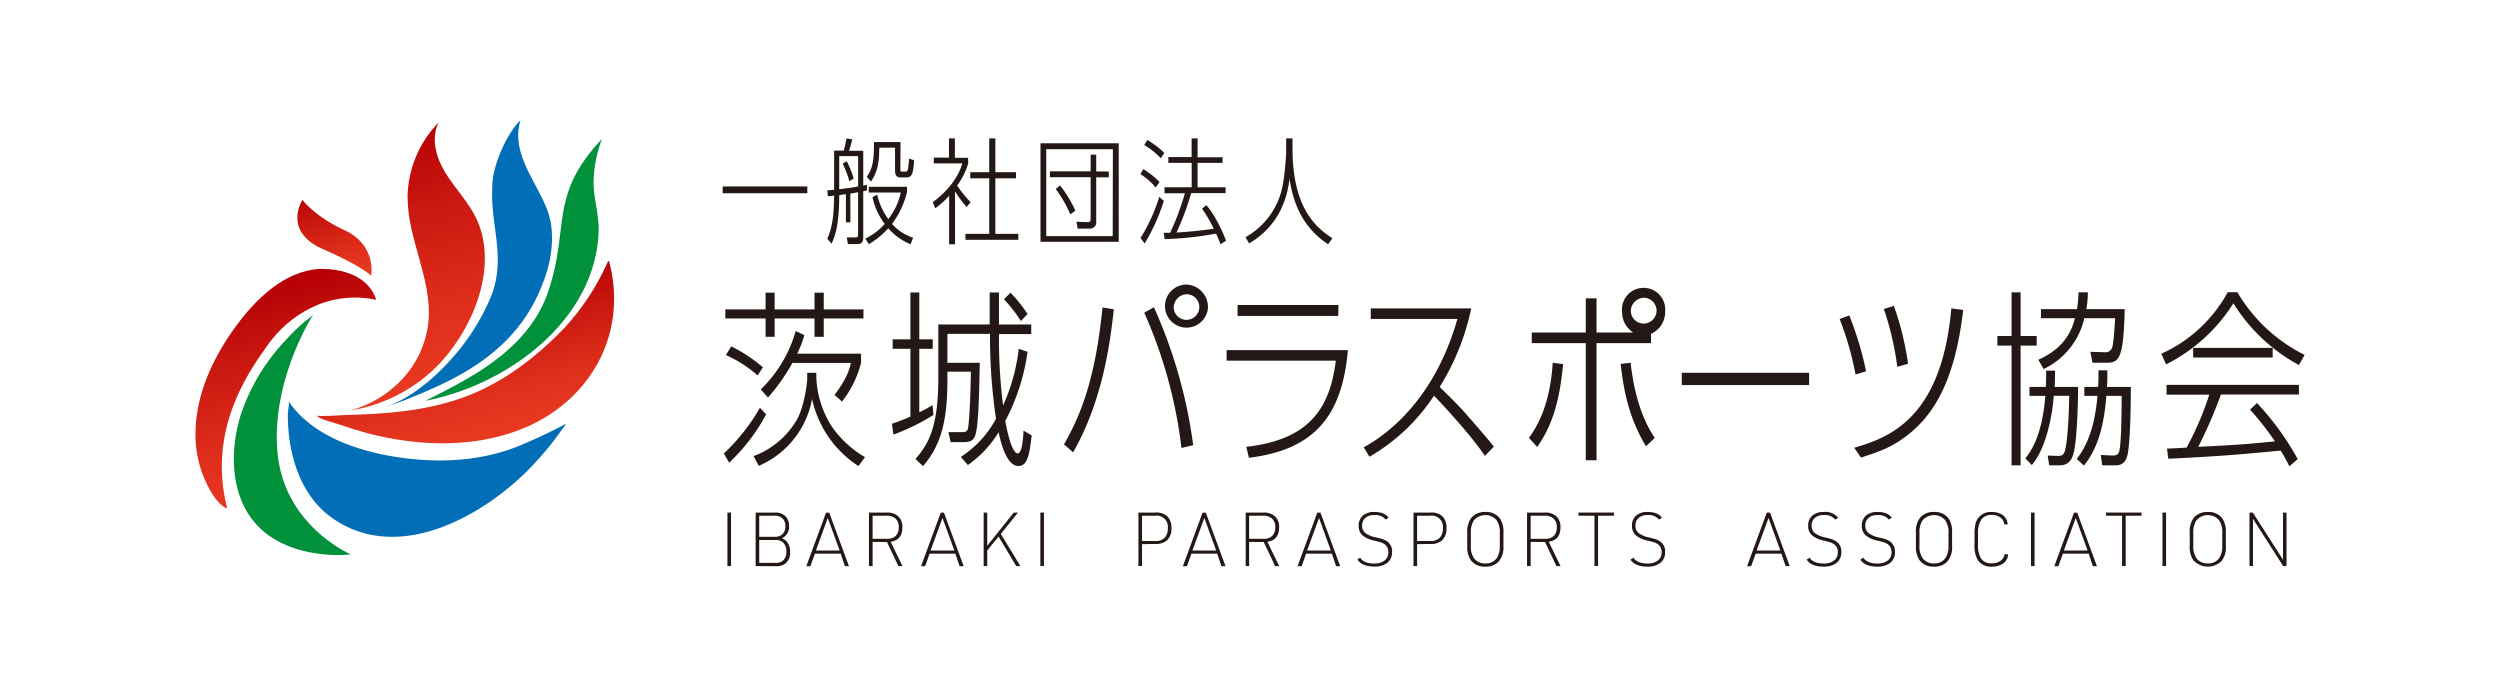 <svg xmlns="http://www.w3.org/2000/svg" xmlns:xlink="http://www.w3.org/1999/xlink" viewBox="0 0 614.11 168.72"><defs><style>.cls-1{fill:none;}.cls-2{fill:#fff;}.cls-3{fill:#231815;}.cls-4{clip-path:url(#clip-path);}.cls-5{fill:url(#名称未設定グラデーション_4);}.cls-6{clip-path:url(#clip-path-2);}.cls-7{fill:url(#名称未設定グラデーション_4-2);}.cls-8{fill:#00913a;}.cls-9{fill:#036eb8;}.cls-10{clip-path:url(#clip-path-3);}.cls-11{fill:url(#名称未設定グラデーション_4-3);}.cls-12{clip-path:url(#clip-path-4);}.cls-13{fill:url(#名称未設定グラデーション_4-4);}</style><clipPath id="clip-path"><path class="cls-1" d="M79.36,61.19c10,4.42,11.81,6.55,11.81,6.55s1.54-7.75-7-11.4c-7-3.32-9.88-7.24-9.88-7.24s-5,7.66,5,12.09"/></clipPath><linearGradient id="名称未設定グラデーション_4" x1="-113.89" y1="381.95" x2="-112.89" y2="381.95" gradientTransform="matrix(-1.97, 23.23, 25.43, -6.23, -9854.63, 5071.05)" gradientUnits="userSpaceOnUse"><stop offset="0" stop-color="#b60005"/><stop offset="0.32" stop-color="#ca1710"/><stop offset="0.74" stop-color="#e02f1c"/><stop offset="1" stop-color="#e83820"/></linearGradient><clipPath id="clip-path-2"><path class="cls-1" d="M79,66.05c-8.91.2-16.24,7.47-21.15,14.22-5.47,7.51-9.68,16.42-9.83,25.86a27.62,27.62,0,0,0,3,13.21c1,1.92,2.4,4.28,4.33,5.4.35.2.45.22.32-.41-4.51-18.63,5-32.48,10-39.45,5-7.19,14.7-13.72,26.6-11.26h.09c.14,0,0,0,0-.1a8.85,8.85,0,0,0-2.61-4c-2.46-2.37-6.75-3.46-10.37-3.46H79"/></clipPath><linearGradient id="名称未設定グラデーション_4-2" x1="-113.89" y1="382.01" x2="-112.89" y2="382.01" gradientTransform="matrix(-4.63, 54.64, 59.81, -14.64, -23301.16, 11883.71)" xlink:href="#名称未設定グラデーション_4"/><clipPath id="clip-path-3"><path class="cls-1" d="M149.32,64.27a59.75,59.75,0,0,1-10.41,16c-6.86,7.25-15.29,13.73-24.72,17.22s-19.4,4.21-29.25,4.46c-.7,0-7,.49-7.16.09.36.9,5,2,5.92,2.34,2.12.75,4.27,1.42,6.44,2a75.5,75.5,0,0,0,13.42,2.31c8.89.7,18-.33,26.23-4,15.91-7.19,24.41-23.41,19.83-40.5,0-.08-.07-.12-.1-.12s-.1.08-.2.25"/></clipPath><linearGradient id="名称未設定グラデーション_4-3" x1="-113.89" y1="382.04" x2="-112.89" y2="382.04" gradientTransform="matrix(-3.16, 37.34, 40.87, -10.01, -15855.91, 8146.78)" xlink:href="#名称未設定グラデーション_4"/><clipPath id="clip-path-4"><path class="cls-1" d="M100.13,48.52c0,10.32,6.05,20.1,5.13,30.38a24.29,24.29,0,0,1-6.18,13.94,27.34,27.34,0,0,1-13.07,8,38.81,38.81,0,0,0,21-10.55c8.83-8.67,15.64-24.38,10.07-36.45-1.9-4.11-5.19-7.39-7.57-11.23-2.26-3.62-3.77-8.43-1.79-12.49a26.72,26.72,0,0,0-7.61,18.44"/></clipPath><linearGradient id="名称未設定グラデーション_4-4" x1="-113.89" y1="382" x2="-112.89" y2="382" gradientTransform="matrix(-5.67, 66.93, 73.26, -17.94, -28523.97, 14504.71)" xlink:href="#名称未設定グラデーション_4"/></defs><g id="レイヤー_2" data-name="レイヤー 2"><g id="レイヤー_1-2" data-name="レイヤー 1"><rect class="cls-2" width="614.11" height="168.72"/><rect class="cls-3" x="178.69" y="125.91" width="0.88" height="13.14"/><path class="cls-3" d="M185.62,139.05V125.91h4.67a3.58,3.58,0,0,1,2.54.79,3.32,3.32,0,0,1,1,2.52,3.06,3.06,0,0,1-1.76,3,3.77,3.77,0,0,1,1.17.78,3.85,3.85,0,0,1,.85,2.61,3.45,3.45,0,0,1-1.12,2.78,3.68,3.68,0,0,1-2.41.7Zm.88-7.18h3.74a2.8,2.8,0,0,0,1.91-.59,2.62,2.62,0,0,0,.77-2,2.49,2.49,0,0,0-.88-2.1,2.86,2.86,0,0,0-1.8-.5H186.5Zm0,6.4h4a2.61,2.61,0,0,0,1.9-.62,2.83,2.83,0,0,0,.77-2.14,2.93,2.93,0,0,0-.88-2.31,2.66,2.66,0,0,0-1.79-.56h-4Z"/><path class="cls-3" d="M206.51,136h-6.33l-1.11,3.08h-1l4.84-13.14h.79l4.84,13.14h-1Zm-.26-.77-2.91-8-2.92,8Z"/><path class="cls-3" d="M214.35,133.12v5.93h-.89V125.91h4.27a4,4,0,0,1,3,1,3.53,3.53,0,0,1,.94,2.63c0,2.11-1,3.28-2.89,3.53l2.91,6h-1l-2.81-5.93Zm0-.77h3.53a2.83,2.83,0,0,0,2.17-.74,2.87,2.87,0,0,0,.72-2.09,2.71,2.71,0,0,0-.9-2.23,3.35,3.35,0,0,0-2.21-.61h-3.31Z"/><path class="cls-3" d="M234.68,136h-6.33l-1.1,3.08h-1l4.84-13.14h.79l4.84,13.14h-1Zm-.25-.77-2.91-8-2.93,8Z"/><polygon class="cls-3" points="241.63 139.05 241.63 125.91 242.51 125.91 242.51 134.06 249.03 125.91 250.07 125.91 245.84 131.15 250.65 139.05 249.63 139.05 245.29 131.8 242.51 135.22 242.51 139.05 241.63 139.05"/><rect class="cls-3" x="255.56" y="125.91" width="0.88" height="13.14"/><path class="cls-3" d="M280.53,133.67v5.38h-.88V125.91h4.1a3.93,3.93,0,0,1,3.07,1,4,4,0,0,1,.94,2.83,3.93,3.93,0,0,1-1.1,3,4.14,4.14,0,0,1-2.91.88Zm0-.77h3.22a3.14,3.14,0,0,0,2.34-.79,3.28,3.28,0,0,0,.77-2.32,2.75,2.75,0,0,0-3.11-3.11h-3.22Z"/><path class="cls-3" d="M299,136h-6.32l-1.11,3.08h-1l4.83-13.14h.8l4.84,13.14h-1Zm-.25-.77-2.91-8-2.93,8Z"/><path class="cls-3" d="M306.84,133.12v5.93H306V125.91h4.27a4.06,4.06,0,0,1,3,1,3.53,3.53,0,0,1,.94,2.63c0,2.11-1,3.28-2.89,3.53l2.91,6h-1l-2.81-5.93Zm0-.77h3.53a2.83,2.83,0,0,0,2.17-.74,2.87,2.87,0,0,0,.72-2.09,2.71,2.71,0,0,0-.9-2.23,3.35,3.35,0,0,0-2.21-.61h-3.31Z"/><path class="cls-3" d="M327.17,136h-6.33l-1.1,3.08h-1l4.84-13.14h.79l4.84,13.14h-1Zm-.26-.77-2.9-8-2.93,8Z"/><path class="cls-3" d="M333.4,137.45l.71-.46c.59.95,1.73,1.43,3.43,1.43a4,4,0,0,0,2.57-.73,2.42,2.42,0,0,0,.92-2,2.25,2.25,0,0,0-.92-2,3.6,3.6,0,0,0-.79-.42c-.24-.09-.84-.25-1.78-.48a6.47,6.47,0,0,1-2.91-1.34,3,3,0,0,1-.88-2.27,3.18,3.18,0,0,1,1-2.51,4.15,4.15,0,0,1,2.83-.91c1.69,0,2.86.47,3.51,1.42l-.7.46a3.24,3.24,0,0,0-2.83-1.11,3.19,3.19,0,0,0-2.18.69,2.42,2.42,0,0,0-.78,1.91,2.24,2.24,0,0,0,.75,1.79A6.42,6.42,0,0,0,338,132c.89.22,1.5.38,1.8.49a4.53,4.53,0,0,1,.94.5,2.94,2.94,0,0,1,1.22,2.58,3.29,3.29,0,0,1-1.15,2.66,4.94,4.94,0,0,1-3.22.94c-2,0-3.41-.58-4.15-1.74"/><path class="cls-3" d="M348.1,133.67v5.38h-.88V125.91h4.1a4,4,0,0,1,3.08,1,4,4,0,0,1,.93,2.83,3.9,3.9,0,0,1-1.1,3,4.12,4.12,0,0,1-2.91.88Zm0-.77h3.22a3.12,3.12,0,0,0,2.34-.79,3.28,3.28,0,0,0,.77-2.32,2.75,2.75,0,0,0-3.11-3.11H348.1Z"/><path class="cls-3" d="M360.42,134.13v-3.31a5.5,5.5,0,0,1,1.07-3.7,4.36,4.36,0,0,1,3.39-1.36,4.18,4.18,0,0,1,3.55,1.58,5.76,5.76,0,0,1,.88,3.48v3.31a5.48,5.48,0,0,1-1.07,3.7,4.22,4.22,0,0,1-3.36,1.36,4.16,4.16,0,0,1-3.57-1.58,5.72,5.72,0,0,1-.89-3.48m8-.11v-3.09a5,5,0,0,0-.87-3.24,3.69,3.69,0,0,0-5.54.19,5.41,5.41,0,0,0-.71,3.05V134a5,5,0,0,0,.86,3.24,3.3,3.3,0,0,0,2.71,1.16,3.26,3.26,0,0,0,2.83-1.34,5.36,5.36,0,0,0,.72-3.06"/><path class="cls-3" d="M376,133.12v5.93h-.89V125.91h4.27a4,4,0,0,1,3,1,3.53,3.53,0,0,1,.94,2.63c0,2.11-1,3.28-2.89,3.53l2.91,6h-1l-2.81-5.93Zm0-.77h3.53a2.83,2.83,0,0,0,2.17-.74,2.87,2.87,0,0,0,.72-2.09,2.71,2.71,0,0,0-.9-2.23,3.35,3.35,0,0,0-2.21-.61H376Z"/><polygon class="cls-3" points="391.67 139.05 391.67 126.68 387.73 126.68 387.73 125.91 396.45 125.91 396.45 126.68 392.55 126.68 392.55 139.05 391.67 139.05"/><path class="cls-3" d="M400.54,137.45l.71-.46c.59.95,1.73,1.43,3.43,1.43a4,4,0,0,0,2.57-.73,2.44,2.44,0,0,0,.92-2,2.28,2.28,0,0,0-.92-2,3.6,3.6,0,0,0-.79-.42c-.24-.09-.84-.25-1.78-.48a6.47,6.47,0,0,1-2.91-1.34,3,3,0,0,1-.88-2.27,3.18,3.18,0,0,1,1-2.51,4.15,4.15,0,0,1,2.83-.91c1.69,0,2.86.47,3.51,1.42l-.7.46a3.24,3.24,0,0,0-2.83-1.11,3.19,3.19,0,0,0-2.18.69,2.42,2.42,0,0,0-.78,1.91,2.24,2.24,0,0,0,.75,1.79,6.35,6.35,0,0,0,2.58,1.1c.89.22,1.5.38,1.8.49a4.53,4.53,0,0,1,.94.5,2.94,2.94,0,0,1,1.22,2.58,3.27,3.27,0,0,1-1.16,2.66,4.89,4.89,0,0,1-3.21.94c-2,0-3.41-.58-4.15-1.74"/><path class="cls-3" d="M437.59,136h-6.33l-1.1,3.08h-1L434,125.91h.79l4.84,13.14h-1Zm-.26-.77-2.9-8-2.93,8Z"/><path class="cls-3" d="M443.82,137.45l.71-.46c.59.95,1.73,1.43,3.43,1.43a4,4,0,0,0,2.57-.73,2.42,2.42,0,0,0,.92-2,2.25,2.25,0,0,0-.92-2,3.6,3.6,0,0,0-.79-.42c-.24-.09-.84-.25-1.78-.48a6.47,6.47,0,0,1-2.91-1.34,3,3,0,0,1-.88-2.27,3.18,3.18,0,0,1,1-2.51,4.15,4.15,0,0,1,2.83-.91,4,4,0,0,1,3.52,1.42l-.7.46a3.27,3.27,0,0,0-2.84-1.11,3.19,3.19,0,0,0-2.18.69,2.42,2.42,0,0,0-.78,1.91,2.24,2.24,0,0,0,.75,1.79,6.42,6.42,0,0,0,2.58,1.1c.9.22,1.5.38,1.8.49a4.53,4.53,0,0,1,.94.5,2.94,2.94,0,0,1,1.22,2.58,3.29,3.29,0,0,1-1.15,2.66,4.94,4.94,0,0,1-3.22.94c-2,0-3.41-.58-4.15-1.74"/><path class="cls-3" d="M457,137.45l.72-.46c.59.95,1.73,1.43,3.42,1.43a4.06,4.06,0,0,0,2.58-.73,2.44,2.44,0,0,0,.92-2,2.28,2.28,0,0,0-.92-2,4.1,4.1,0,0,0-.79-.42c-.25-.09-.84-.25-1.79-.48a6.47,6.47,0,0,1-2.91-1.34,3,3,0,0,1-.88-2.27,3.18,3.18,0,0,1,1-2.51,4.16,4.16,0,0,1,2.83-.91c1.7,0,2.87.47,3.52,1.42l-.7.46a3.25,3.25,0,0,0-2.83-1.11,3.17,3.17,0,0,0-2.18.69,2.4,2.4,0,0,0-.79,1.91,2.22,2.22,0,0,0,.76,1.79,6.3,6.3,0,0,0,2.57,1.1c.9.22,1.5.38,1.81.49a4.79,4.79,0,0,1,.94.5,3,3,0,0,1,1.21,2.58,3.26,3.26,0,0,1-1.15,2.66,4.93,4.93,0,0,1-3.21.94c-2,0-3.41-.58-4.16-1.74"/><path class="cls-3" d="M470.63,134.13v-3.31a5.5,5.5,0,0,1,1.07-3.7,4.36,4.36,0,0,1,3.39-1.36,4.18,4.18,0,0,1,3.55,1.58,5.76,5.76,0,0,1,.88,3.48v3.31a5.48,5.48,0,0,1-1.07,3.7,4.22,4.22,0,0,1-3.36,1.36,4.16,4.16,0,0,1-3.57-1.58,5.72,5.72,0,0,1-.89-3.48m8-.11v-3.09a5,5,0,0,0-.87-3.24,3.69,3.69,0,0,0-5.54.19,5.41,5.41,0,0,0-.71,3.05V134a5,5,0,0,0,.86,3.24,3.3,3.3,0,0,0,2.71,1.16,3.26,3.26,0,0,0,2.83-1.34,5.36,5.36,0,0,0,.72-3.06"/><path class="cls-3" d="M492.45,136.1l.83.09a2.85,2.85,0,0,1-1.18,2.19,4.63,4.63,0,0,1-2.85.81,3.8,3.8,0,0,1-3.46-1.69,7,7,0,0,1-.76-3.72v-2.59a10.49,10.49,0,0,1,.22-2.42,3.77,3.77,0,0,1,4-3,4.44,4.44,0,0,1,2.78.82,2.83,2.83,0,0,1,1.13,2.22l-.8,0a2.54,2.54,0,0,0-1-1.7,3.43,3.43,0,0,0-2.11-.62,3,3,0,0,0-2.55,1.12,6.08,6.08,0,0,0-.81,3.54v2.59a6.09,6.09,0,0,0,.8,3.54,2.94,2.94,0,0,0,2.55,1.1,3.58,3.58,0,0,0,2.18-.62,2.39,2.39,0,0,0,1-1.7"/><rect class="cls-3" x="498.9" y="125.91" width="0.88" height="13.14"/><path class="cls-3" d="M513.07,136h-6.33l-1.11,3.08h-1l4.84-13.14h.79l4.84,13.14h-1Zm-.26-.77-2.91-8-2.92,8Z"/><polygon class="cls-3" points="521.27 139.05 521.27 126.68 517.34 126.68 517.34 125.91 526.06 125.91 526.06 126.68 522.16 126.68 522.16 139.05 521.27 139.05"/><rect class="cls-3" x="531.2" y="125.91" width="0.88" height="13.14"/><path class="cls-3" d="M537.89,134.13v-3.31a5.5,5.5,0,0,1,1.06-3.7,4.36,4.36,0,0,1,3.39-1.36,4.18,4.18,0,0,1,3.55,1.58,5.76,5.76,0,0,1,.88,3.48v3.31a5.43,5.43,0,0,1-1.07,3.7,4.83,4.83,0,0,1-6.93-.22,5.72,5.72,0,0,1-.88-3.48m8-.11v-3.09a5,5,0,0,0-.87-3.24,3.68,3.68,0,0,0-5.53.19,5.32,5.32,0,0,0-.72,3.05V134a5.08,5.08,0,0,0,.86,3.24,3.3,3.3,0,0,0,2.71,1.16,3.26,3.26,0,0,0,2.83-1.34,5.36,5.36,0,0,0,.72-3.06"/><polygon class="cls-3" points="552.57 139.05 552.57 125.91 553.39 125.91 560.81 137.5 560.81 125.91 561.67 125.91 561.67 139.05 560.85 139.05 553.43 127.45 553.43 139.05 552.57 139.05"/><path class="cls-3" d="M177.81,111.39a48,48,0,0,0,8.86-11.23l1.53,1.62a46.39,46.39,0,0,1-9.09,11.88ZM188.06,71.9h2.23V76h9.79V71.9h2.27V76h9.75v2.23h-9.75v4.5h-2.27v-4.5h-9.79v4.5h-2.23v-4.5h-9.88V76h9.88Zm-1.95,20.32a30.74,30.74,0,0,0-7.79-5l1.3-2.14a36.83,36.83,0,0,1,7.79,5.15Zm-1,19.82a20.5,20.5,0,0,0,10.72-9.1c1.72-3.15,2.46-8.81,2.46-9.88V91.57h2.23v1.12a24.18,24.18,0,0,0,3.75,12,25.51,25.51,0,0,0,8.22,7.61l-1.63,2.18A26.26,26.26,0,0,1,199.48,98a22.21,22.21,0,0,1-13.09,16.43Zm1.76-16.38a32.11,32.11,0,0,0,8.59-14.34l2.13,1a28.54,28.54,0,0,1-1.76,4.55h15.68v2.27a25.57,25.57,0,0,1-4.68,9.51L205,97c3.15-4.08,3.76-6.63,4-7.84H194.65a48.18,48.18,0,0,1-6,8.49Z"/><path class="cls-3" d="M223.64,71.85h2.18V83.36h3.3v2.32h-3.3v15.59a27.47,27.47,0,0,0,3.25-1.76l.23,2.41a50.65,50.65,0,0,1-9.84,4.83l-.37-2.65c1.86-.65,2.83-1,4.55-1.76V85.68h-4.36V83.36h4.36Zm28.77,14.57a50.87,50.87,0,0,1-5.48,17c.42,2.23,1.58,7.94,3.07,7.94,1.11,0,1.34-3.9,1.43-5.57l2,1.16c-.51,4.22-.88,7.52-3.25,7.52-2.6,0-4.13-4.6-4.87-8.31a26.77,26.77,0,0,1-7.56,8.07l-1.72-2a25.51,25.51,0,0,0,8.63-9.37,139.81,139.81,0,0,1-1.48-20.84H232.73v7.1h7.94c-.14,7.24-.28,13.74-.84,16.75-.37,2-1,2.74-3.15,2.74h-3.16l-.55-2.46,3.34,0c1.25,0,1.44-.37,1.58-1.72.09-.6.46-4.27.6-13.13h-5.76v1.67c0,8.91-1,15.82-6,21.53l-1.86-1.76c3.3-3.72,5.62-8,5.62-19.91V79.7h12.62c0-.75,0-7.71,0-7.85h2.28V79.7h7.93v2.36H245.4a129.41,129.41,0,0,0,1,17.54,46.73,46.73,0,0,0,3.85-13.92Zm-1.63-7.56a35.35,35.35,0,0,0-4.17-5.34l1.62-1.62a35.67,35.67,0,0,1,4.18,5.24Z"/><path class="cls-3" d="M261.36,109.16c4.18-7.28,7.7-16.15,9.47-33.64l2.78.46c-.88,7.75-2.55,22-10,35.13Zm28.86.88a114.91,114.91,0,0,0-9.14-33.22l2.37-1.35a121.17,121.17,0,0,1,9.65,33.88Zm6.5-34.29a5.29,5.29,0,1,1-5.24-5.85,5.52,5.52,0,0,1,5.24,5.85m-8.4,0a3.15,3.15,0,1,0,3.16-3.48,3.33,3.33,0,0,0-3.16,3.48"/><path class="cls-3" d="M331.1,86c-1.39,16.19-8.26,24.5-24.31,26.45l-.65-2.69c14.61-1.67,20.46-8.54,22-21.16H301.31V86Zm-2.36-8.4H304V74.92h24.78Z"/><path class="cls-3" d="M364.74,112c-.79-1.35-4.64-6.55-12.48-14.8a47.33,47.33,0,0,1-15.87,15L335,109.86C342.84,105.63,353,96,358,78.35H336.72v-2.6H361.4a59.67,59.67,0,0,1-7.75,19.3c3.53,3.44,4.87,4.83,6.31,6.45,4.92,5.62,6,6.92,7,8.22Z"/><path class="cls-3" d="M375.57,107.54c5-6.64,5.62-15.27,5.85-18.43l2.55.33c-.88,9-2.51,14.76-6.36,20.37Zm30-23.25H392.18v28.77h-2.64V84.29H376.27v-2.6h13.27v-8.4h2.64v8.4h9a6,6,0,0,1-2.73-5.1,5.32,5.32,0,1,1,10.58,0A5.82,5.82,0,0,1,405.55,82Zm-1.26,25.33c-4.4-7.42-5.47-14-6.21-20.23l2.45-.28c.42,3.58,1.54,12,5.94,18.47Zm-3.71-33a3.17,3.17,0,1,0,3.16-3.48,3.32,3.32,0,0,0-3.16,3.48"/><rect class="cls-3" x="413.12" y="91.57" width="31.28" height="3.02"/><path class="cls-3" d="M455.8,92a76,76,0,0,0-3.9-13.64l2.37-.88A83.58,83.58,0,0,1,458.4,91.2ZM455.48,110c8.12-2.46,21.43-6.73,23.85-34.24l2.92.37c-1.95,16.47-6.68,26.45-15.92,32.34-2.83,1.81-4.82,2.46-9.18,3.94Zm10.58-19.9a73.84,73.84,0,0,0-3.3-14.2l2.46-.75a71.37,71.37,0,0,1,3.48,14.2Z"/><path class="cls-3" d="M494.13,71.81h2.22V82.53h3.95v2.36h-3.95v29.42h-2.22V84.89h-3.48V82.53h3.48Zm3.38,40.78c3.62-4.4,4.55-11,4.92-15.35h-3.9V95.05h4c.09-1.48.09-2.32.09-4h2.19c0,2.13-.05,2.83-.1,4h5.76c0,3.72-.24,13-1.12,16.34-.6,2.23-1.81,2.92-3.57,2.92h-2.41L503,111.9l2.36.09c1,.05,1.72-.14,2-1.76.75-3.48.93-11.7.93-13h-3.8c-.19,2.92-1.35,12.29-5.39,17Zm15.36-40.78a24.14,24.14,0,0,1-.37,4.13h9.42c-.28,12.52-1.44,13.17-4.64,13.17H514l-.51-2.69,3.52.1a1.66,1.66,0,0,0,1.72-.89c.37-.64.56-3.1.84-7.47H512A18.29,18.29,0,0,1,502,90.65l-1.3-2.28c7.05-3.11,8.44-8.07,9-10.21h-8.35V75.94h8.86a35.06,35.06,0,0,0,.37-4.13Zm-2.73,40.92c4-5.1,4.73-11.78,5.1-15.49H512V95.05h3.39c.09-1.3.09-2,.09-4.08h2.18c0,2.41,0,3-.09,4.08h5.85c0,9.24-.38,14.53-.75,16.43s-1.3,2.83-3,2.83H516.4l-.37-2.55,2.83.14c1.07,0,1.53-.28,1.72-1.07.46-2,.55-7,.6-13.59h-3.76c-.42,5.15-1.39,12.11-5.52,17.12Z"/><path class="cls-3" d="M564.72,89.67a43,43,0,0,1-16.1-15.17,41.54,41.54,0,0,1-16.52,15l-1.2-2.6a34.86,34.86,0,0,0,16.33-15.12h2.37a39.5,39.5,0,0,0,16.52,15.4ZM554.42,99a68.41,68.41,0,0,1,10,13.78l-2.05,1.76a41.76,41.76,0,0,0-2.13-3.85c-9.88.93-14.34,1.35-27.61,2l-.32-2.5c.78,0,4.12-.19,4.82-.24a76.34,76.34,0,0,0,5.57-13H532.2V94.54h32.52v2.37H545.56A116.86,116.86,0,0,1,540,109.76c10.44-.51,12.15-.69,18.83-1.34a72.52,72.52,0,0,0-6.12-7.8Zm3.85-11.18H538.74V85.45h19.53Z"/><rect class="cls-3" x="177.52" y="45.8" width="20.79" height="1.67"/><path class="cls-3" d="M208.9,54.6h-1.11V47.7c-.25,0-1.42.2-1.64.25,0,7.1-.94,9.91-1.88,11.9l-1.05-1.19c1.51-3.47,1.59-6.76,1.68-10.59-.57,0-.57.08-1.54.14l-.14-1.48c.51,0,.63,0,1.68-.11V37h2.35a23.89,23.89,0,0,0,.68-3l1.42.23c-.31,1.25-.31,1.28-.79,2.81h3.49v8.55c.51-.12.57-.14.91-.2v1.39c-.74.17-.82.17-.91.2V58.15c0,1.1-.14,1.81-1.59,1.81H208.3L208,58.32l2.07,0c.68,0,.71-.19.71-.82V47.21c-1,.2-1.25.23-1.9.35Zm1.9-16.25h-4.65v8.13c2.35-.29,2.86-.34,4.65-.69Zm-2.16,6.17A24.21,24.21,0,0,0,207,40.2l1-.6a23.93,23.93,0,0,1,1.7,4.26Zm14.17,2.67A21.85,21.85,0,0,1,219.12,55a11.52,11.52,0,0,0,5.17,3.38L223.67,60a14.92,14.92,0,0,1-5.48-3.91,20.85,20.85,0,0,1-4.75,3.89l-.88-1.37a14.84,14.84,0,0,0,4.75-3.6,17.29,17.29,0,0,1-3-6.59l1.17-.6a16.23,16.23,0,0,0,2.72,6,15.82,15.82,0,0,0,3.07-6.53h-7.87V45.88h9.4Zm-1.64-5.68c0,.39,0,.65.51.65h.71c.48,0,.74,0,.91-3.21l1.25.43c-.23,3.46-.57,4.2-2,4.2H221.2c-1.34,0-1.34-1.11-1.34-2V36.28H216c-.06,2.78-.14,5.6-2.07,8.32l-1-1.16c1.4-2,1.76-3.86,1.76-8.55h6.51Z"/><path class="cls-3" d="M237.84,40.14a17.9,17.9,0,0,1-2.73,5.46,32,32,0,0,0,3.32,4.06l-1,1.19A31.15,31.15,0,0,1,234.6,47V60h-1.45V48.07a19.34,19.34,0,0,1-3.4,3.09l-.63-1.5c3.18-2.27,6.16-5.71,7.27-9.52h-7V38.72h3.72V34h1.45v4.77h3.24ZM243,34h1.5V42.3h5.08v1.51h-5.08V57.44h5.65v1.47h-13V57.44H243V43.81h-4.66V42.3H243Z"/><path class="cls-3" d="M255.59,35.2h19.22V59.4H255.59Zm17.78,1.45H257V58h16.33ZM267.91,38h1.37v4.12h3.09v1.44h-3.09V54.31a1.57,1.57,0,0,1-1.62,1.85h-2.93l-.31-1.68,2.81.09c.43,0,.68-.14.68-.91V43.52h-10V42.08h10Zm-5,14.65a30.21,30.21,0,0,0-3.58-6.22l1.05-.88a28.16,28.16,0,0,1,3.78,6.22Z"/><path class="cls-3" d="M283.88,46.05a14.8,14.8,0,0,0-3.75-3.26l.71-1.25a19.54,19.54,0,0,1,4,3.18Zm-3.72,12.41a42.32,42.32,0,0,0,4.6-10.11l1.13,1a47.33,47.33,0,0,1-4.71,10.45Zm5-19.57a18,18,0,0,0-4.09-3.26l.76-1.25A21.65,21.65,0,0,1,286,37.56ZM296.34,50.4c2.08,2.35,4,6.5,4.83,8.71l-1.36.88c-.54-1.42-.74-1.87-1.08-2.61a81,81,0,0,1-12.61,1.36l-.28-1.56h1.59a61.74,61.74,0,0,0,3.63-9.71h-5V46h6.67V40H287V38.58h5.71V34h1.47v4.63h6.14V40h-6.14v6h6.88v1.45H292.6A66,66,0,0,1,289,57.12c5.11-.31,8.63-.85,9.14-.93a34,34,0,0,0-2.87-4.94Z"/><path class="cls-3" d="M317.5,36.45c0,14.09,5.31,19.23,9.8,22.07L326.25,60c-7.33-4.8-8.83-12-9.49-16.1-.93,8-4.88,12.92-9.91,15.88l-.91-1.51a18.52,18.52,0,0,0,8.69-10.82c1-3.35,1.31-9.68,1.31-10V34h1.56Z"/><g class="cls-4"><polygon class="cls-5" points="94.82 42.87 92.71 67.74 67.24 73.97 69.35 49.1 94.82 42.87"/></g><g class="cls-6"><polygon class="cls-7" points="98.47 53.67 92.44 124.96 41.89 137.33 47.92 66.05 98.47 53.67"/></g><path class="cls-8" d="M77,77.19a11.88,11.88,0,0,1-2,1.67,57.35,57.35,0,0,0-5,4.88,49.55,49.55,0,0,0-10.75,17.82c-2.77,8.58-2.83,19.53,3.28,26.76,4.06,4.8,10.22,7.08,16.33,7.77a32,32,0,0,0,7.32.09s-16.32-6.94-18-24.92S77,77.19,77,77.19"/><path class="cls-9" d="M70.87,98.48c.29.46-.16,2.54-.16,3.09-.1,9.33,2.74,19.86,10.77,25.59,15.6,11.13,35.74.51,47.66-11.11a75.85,75.85,0,0,0,8.52-10c.49-.67,1-1.36,1.44-2a126.21,126.21,0,0,1-12.3,5.76c-10,3.84-20.79,4-31.21,2.15-8.58-1.57-18.21-5-23.76-12.11a16.41,16.41,0,0,1-1-1.35"/><g class="cls-10"><polygon class="cls-11" points="159.74 43.96 154.2 109.37 72.24 129.44 77.78 64.02 159.74 43.96"/></g><path class="cls-8" d="M147.88,34.12C135,47.79,139.81,55.35,135,70.6,131.86,81,123.62,88.16,113.34,93.82c-2.8,1.63-6,3.16-8.82,4.63a56.77,56.77,0,0,0,6.81-1.76c17.53-5.57,35.08-20.23,35.72-39.89.12-3.87-1.1-7.63-1.25-11.49a31.32,31.32,0,0,1,2.06-11.14Z"/><path class="cls-9" d="M127.85,29.53c-3.08,2.91-6.95,10.91-6.92,16.43-.54,9.37,3.44,17.12-.24,26.71A54.54,54.54,0,0,1,110.51,88.6c-4.55,5-10,9.34-15.83,11.42a136.72,136.72,0,0,0,13.77-5.6c11.38-5.39,20.36-12.8,24.86-24.79,2.35-5.77,3.32-13,.84-18.76-2.75-6.78-8.64-13.38-6.31-21.3Z"/><g class="cls-12"><polygon class="cls-13" points="129.56 19.41 122.67 100.8 79.12 111.47 86.01 30.08 129.56 19.41"/></g></g></g></svg>